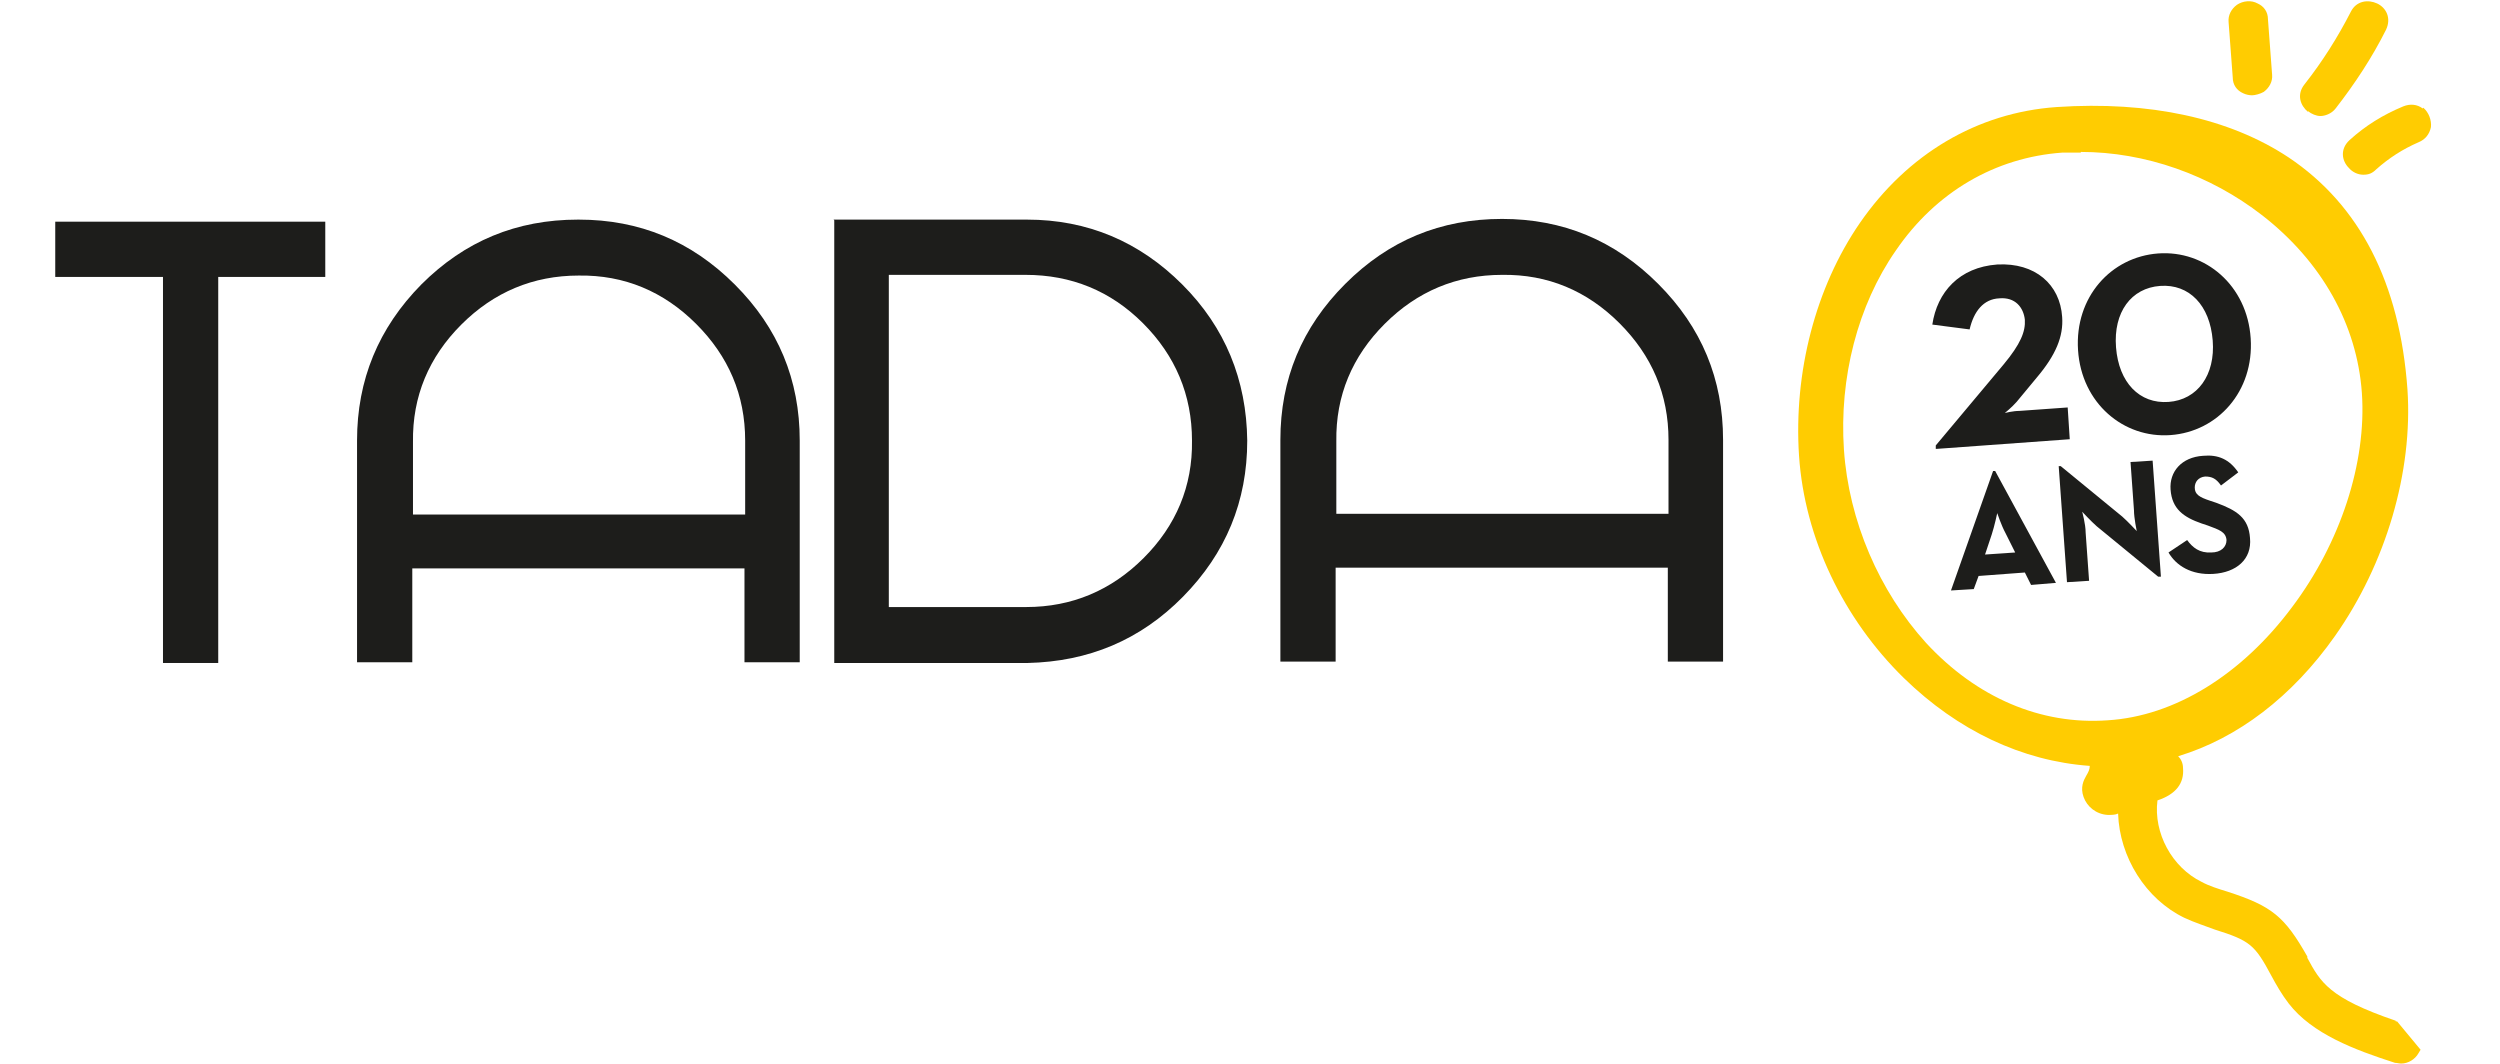 <?xml version="1.0" encoding="UTF-8"?>
<svg xmlns="http://www.w3.org/2000/svg" version="1.1" viewBox="0 0 362 154">
  <defs>
    <style>
      .cls-1 {
        fill: #1d1d1b;
      }

      .cls-2 {
        fill: #ffcc01;
      }
    </style>
  </defs>
  <!-- Generator: Adobe Illustrator 28.6.0, SVG Export Plug-In . SVG Version: 1.2.0 Build 709)  -->
  <g>
    <g id="Calque_1">
      <polygon class="cls-1" points="8 32.1 8 40.1 23.6 40.1 23.6 96 31.6 96 31.6 40.1 47.1 40.1 47.1 32.1 8 32.1"/>
      <path class="cls-1" d="M83.8,31.8c8.8,0,16.3,3.1,22.6,9.4,6.3,6.3,9.4,13.8,9.4,22.6v32.1s-8,0-8,0v-13.6s-48.1,0-48.1,0v13.6s-8,0-8,0v-32.1c0-8.8,3.1-16.3,9.3-22.6,6.3-6.3,13.8-9.4,22.7-9.4M107.9,74.3v-10.5c0-6.6-2.4-12.2-7.1-16.9-4.7-4.7-10.4-7.1-17-7-6.6,0-12.3,2.4-17,7.1-4.7,4.7-7.1,10.4-7,17v10.5s48.1,0,48.1,0Z"/>
      <path class="cls-1" d="M120.7,31.8h28c8.8,0,16.3,3.2,22.5,9.4,6.2,6.2,9.3,13.8,9.4,22.6,0,8.8-3.1,16.3-9.3,22.6-6.2,6.3-13.7,9.4-22.5,9.6h-28s0-64.1,0-64.1ZM128.8,87.9h19.8c6.6,0,12.3-2.4,17-7.1,4.7-4.7,7.1-10.4,7-17,0-6.6-2.4-12.3-7.1-17-4.7-4.7-10.4-7-17-7h-19.8s0,48.1,0,48.1Z"/>
      <path class="cls-1" d="M217.5,31.7c8.8,0,16.3,3.1,22.6,9.4,6.3,6.3,9.4,13.8,9.4,22.6v32.1s-8,0-8,0v-13.6s-48.1,0-48.1,0v13.6s-8,0-8,0v-32.1c0-8.8,3.1-16.3,9.4-22.6,6.3-6.3,13.8-9.4,22.7-9.4M241.6,74.2v-10.5c0-6.6-2.4-12.2-7.1-16.9-4.7-4.7-10.4-7.1-17-7-6.6,0-12.3,2.4-17,7.1-4.7,4.7-7.1,10.4-7,17v10.5s48.1,0,48.1,0Z"/>
      <path class="cls-1" d="M314,58.2c-4.2.3-7.2-2.8-7.6-7.9-.4-5.1,2.2-8.6,6.4-8.9,4.2-.3,7.2,2.8,7.6,7.9.4,5-2.2,8.6-6.4,8.9M314.3,63c6.8-.5,12.1-6.3,11.6-14-.5-7.7-6.6-12.8-13.4-12.3-6.8.5-12.1,6.3-11.6,14,.5,7.7,6.6,12.8,13.4,12.3M280.4,65l19.3-1.4-.3-4.6-7,.5c-.9,0-2.1.3-2.1.3,0,0,1-.8,1.7-1.6l2.9-3.5c2.8-3.3,3.9-6,3.7-8.8-.3-4.7-3.9-7.9-9.4-7.6-5.5.4-8.7,4-9.4,8.7l5.4.7c.6-2.6,2-4.4,4.3-4.5,2.3-.2,3.5,1.3,3.7,3.1.1,1.7-.6,3.5-3.1,6.5l-9.8,11.7v.5Z"/>
      <path class="cls-1" d="M320.5,83.1c3.3-.2,5.6-2.1,5.3-5.2-.2-2.9-1.9-4-4.9-5.1l-.9-.3c-1.5-.5-2.2-.9-2.2-1.9,0-.8.5-1.5,1.5-1.6,1,0,1.6.3,2.3,1.3l2.5-1.9c-1.3-1.9-2.9-2.6-5.1-2.4-3.1.2-4.9,2.3-4.7,4.9.2,2.8,1.9,4,4.5,4.9l.9.3c1.6.6,2.6.9,2.7,2.1,0,1-.8,1.8-2.2,1.8-1.7.1-2.7-.7-3.5-1.8l-2.7,1.8c1.1,1.9,3.3,3.3,6.5,3.1M312.6,83.5h.3s-1.2-16.8-1.2-16.8l-3.2.2.5,7c0,1.1.4,3,.4,3,0,0-1.3-1.4-2.1-2.1l-8.9-7.3h-.3s1.2,16.8,1.2,16.8l3.2-.2-.5-7c0-1.2-.5-3-.5-3,0,0,1.3,1.4,2.1,2.1l8.9,7.3ZM287.4,80.4l1-3c.4-1.2.8-3.1.8-3.1,0,0,.6,1.8,1.2,2.9l1.4,2.8-4.4.3ZM282.5,85.5l3.3-.2.7-1.9,6.7-.5.9,1.8,3.6-.3-8.8-16.2h-.3s-6.1,17.3-6.1,17.3Z"/>
      <path class="cls-2" d="M301.3,22c9.3,0,18.7,3.3,26.3,9.2,8.6,6.7,13.7,15.8,14.4,25.7.7,10.1-3.1,21.7-10.1,31-7.3,9.8-17,15.8-26.7,16.4-9.7.7-19-3.3-26.3-11.2-6.8-7.5-11.2-17.7-11.9-28-.7-10.4,2-20.9,7.5-28.8,5.8-8.5,14.4-13.5,24.1-14.2.9,0,1.8,0,2.7,0M346.9,147.8c-9.7-3.3-10.9-5.6-12.8-9.1v-.2c-3.3-5.8-5.1-7.3-11.6-9.4-1.3-.4-2.6-.8-3.7-1.4-4.3-2.1-7-7.1-6.4-11.8,0,0,0,0,0,0,2.7-.9,3.9-2.5,3.7-4.7,0-.7-.3-1.3-.7-1.7,8.6-2.6,16.5-8.6,22.7-17.4,7.4-10.5,11.3-23.8,10.5-35.7-1.1-15.4-6.9-26.7-17.2-33.6-8.6-5.7-20.2-8.2-33.6-7.3-11.5.8-21.6,6.8-28.5,16.8-6.4,9.3-9.6,21.6-8.8,33.7.8,11.9,6.4,23.6,15.2,32.2,7.8,7.6,17.1,12,26.9,12.7,0,.5-.2.9-.5,1.4-.4.7-.9,1.7-.4,3.1.5,1.4,1.8,2.5,3.5,2.6.6,0,1.1,0,1.5-.2.2,6.3,4,12.4,9.6,15.1,1.5.7,3.1,1.2,4.4,1.7,5.1,1.6,5.8,2.2,8.2,6.7.7,1.3,1.5,2.7,2.5,4,3.4,4.4,9.5,6.7,15.4,8.6.3,0,.6.1.9.1,1,0,2-.6,2.5-1.5l.3-.5-3.4-4.1h-.2Z"/>
      <path class="cls-2" d="M323.3,11.2c0,1.1.6,1.9,1.5,2.3.4.2.9.3,1.3.3s1.2-.2,1.7-.5c.8-.6,1.3-1.5,1.2-2.5l-.6-8c0-1.1-.6-1.9-1.5-2.3-.9-.5-2.1-.4-3,.2-.8.6-1.3,1.5-1.2,2.5l.6,8Z"/>
      <path class="cls-2" d="M334.2,16.1c.5.4,1.2.7,1.8.7s1.6-.3,2.2-1.1h0c2.8-3.6,5.3-7.4,7.3-11.4.8-1.7,0-3.2-1.3-3.8-1.3-.6-3-.4-3.8,1.2-1.9,3.7-4.1,7.2-6.7,10.5-1.2,1.5-.6,3.1.5,4"/>
      <path class="cls-2" d="M350.8,15.7c-.8-.6-1.8-.7-2.8-.3-2.9,1.2-5.5,2.8-7.8,4.9-1.4,1.3-1.1,3-.1,4,.5.6,1.3,1,2.1,1s1.3-.2,1.9-.8c1.8-1.6,3.8-2.9,6.1-3.9,1-.4,1.6-1.2,1.8-2.2.1-1-.3-2.1-1.1-2.8"/>
    </g>
  </g>
</svg>